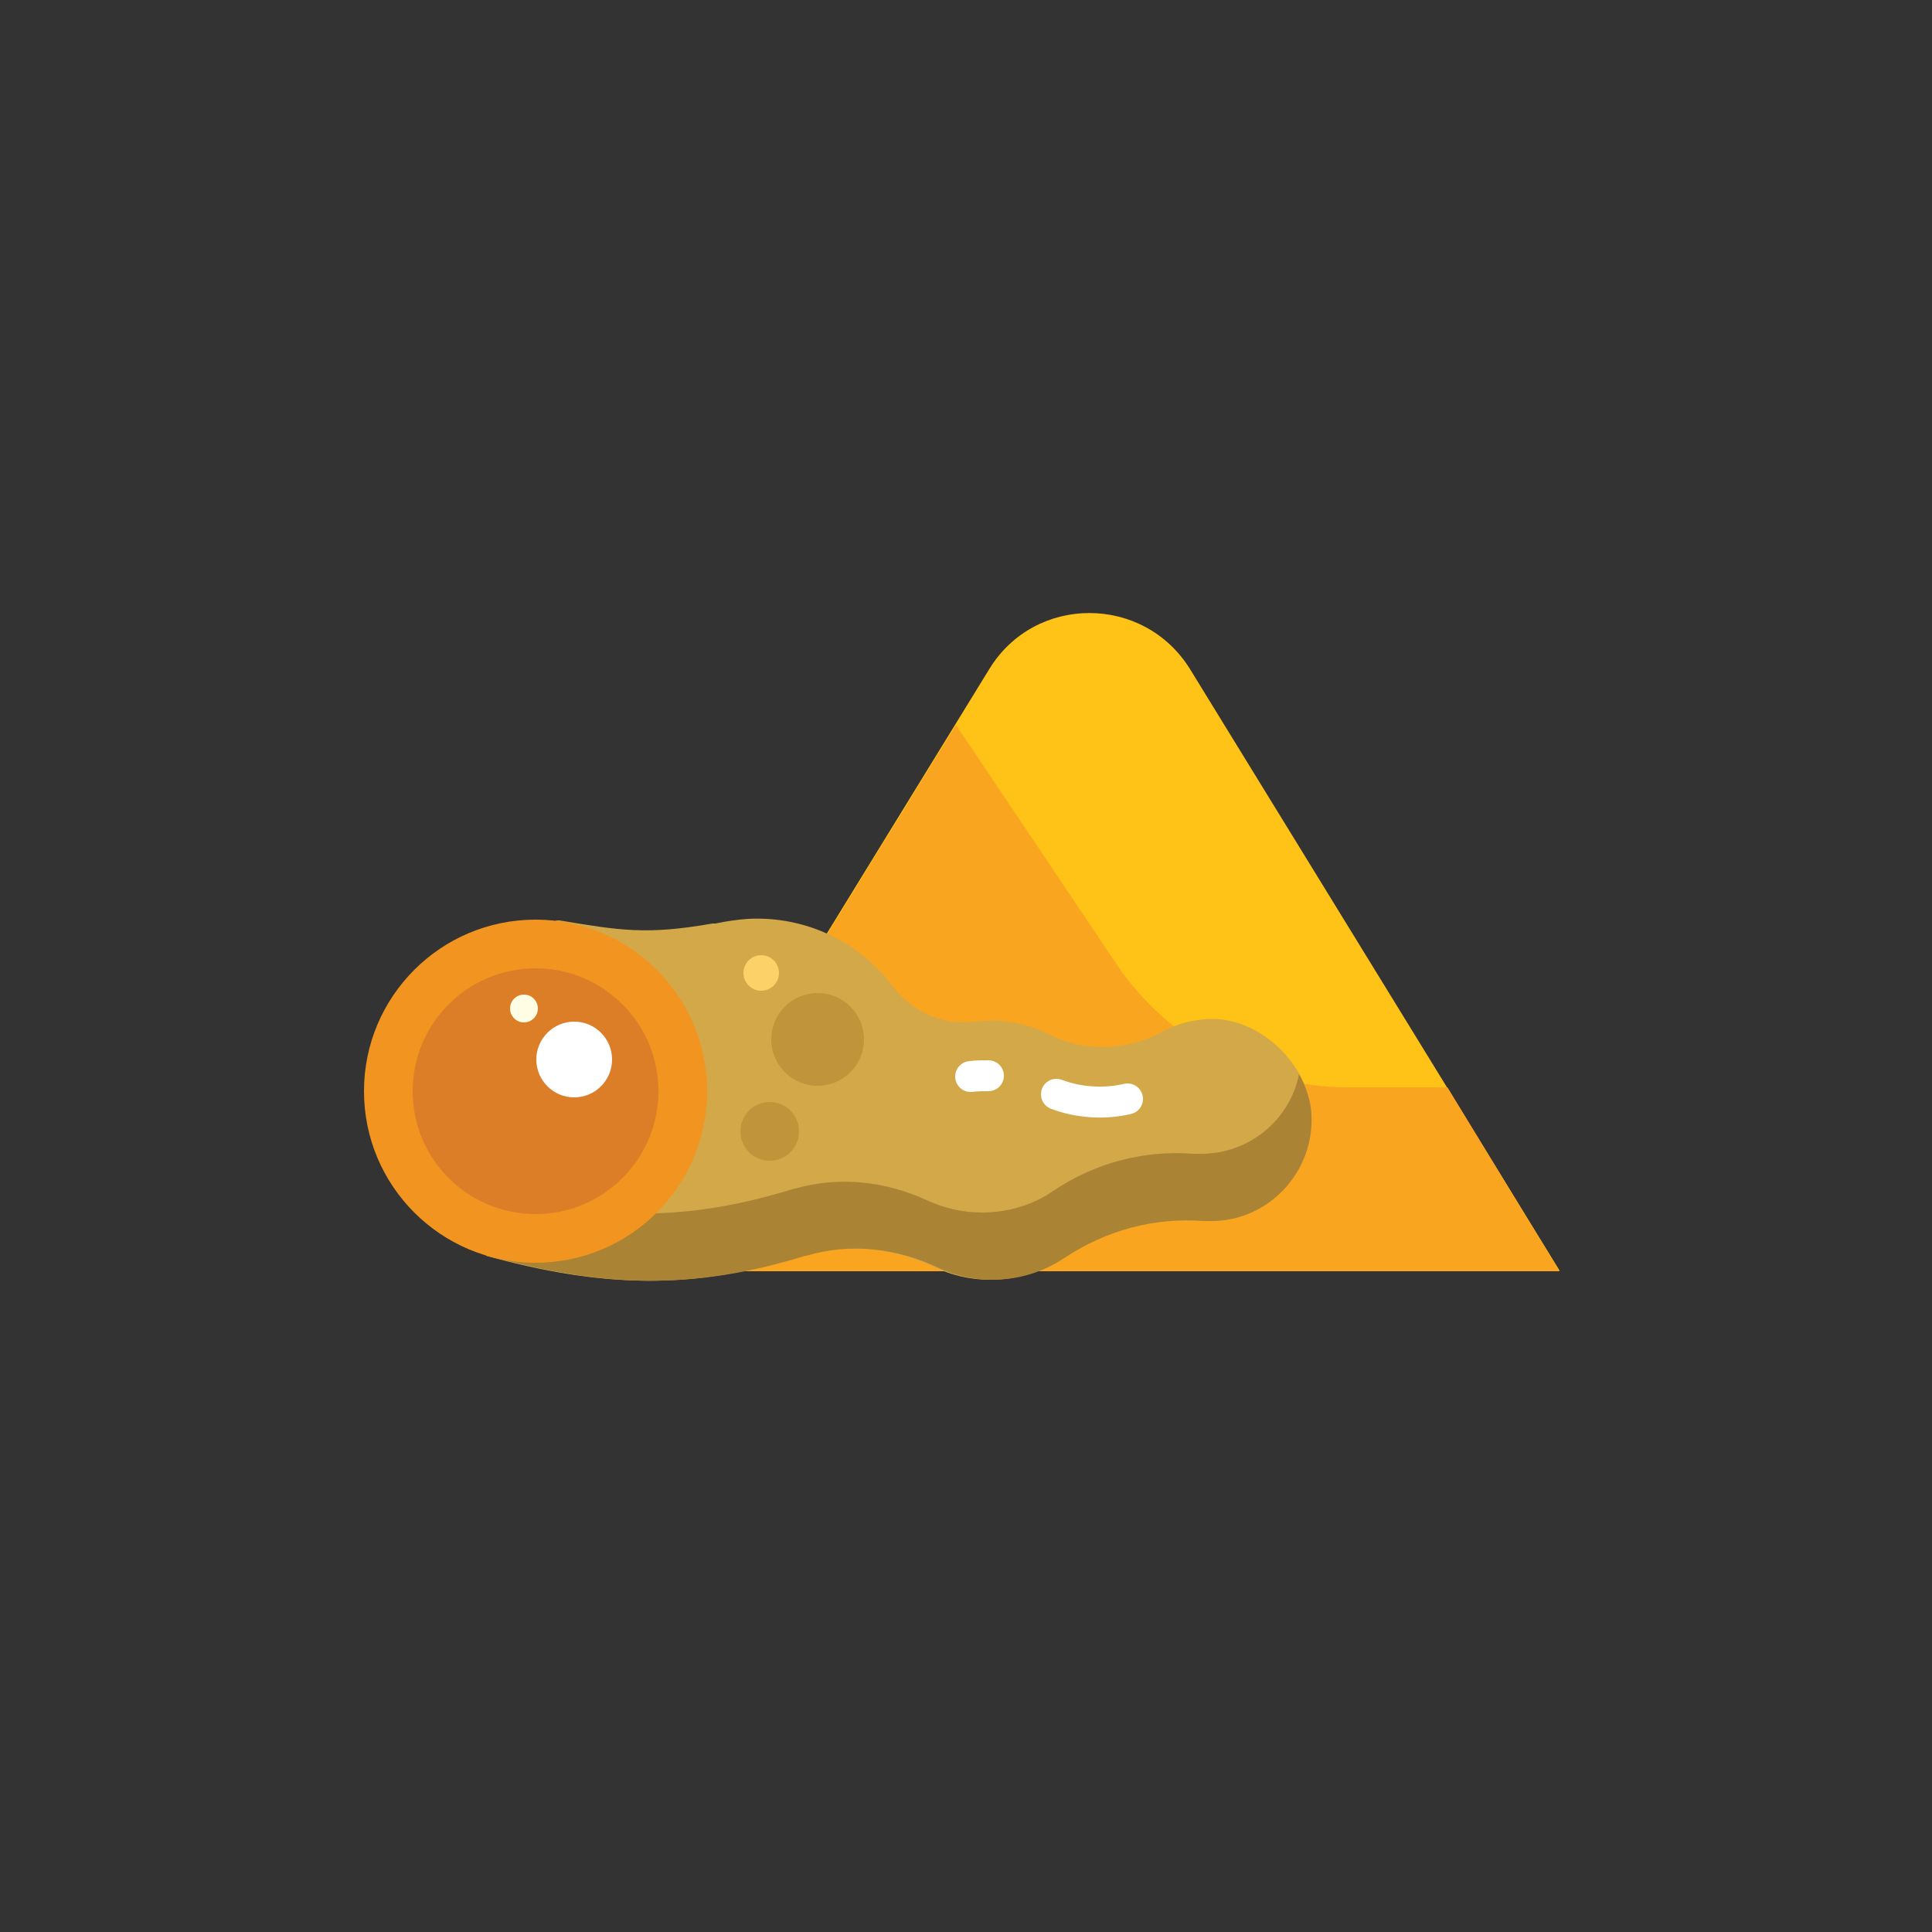 <?xml version="1.0" encoding="utf-8"?>
<!-- Generator: Adobe Illustrator 24.0.3, SVG Export Plug-In . SVG Version: 6.00 Build 0)  -->
<svg version="1.1" xmlns="http://www.w3.org/2000/svg" xmlns:xlink="http://www.w3.org/1999/xlink" x="0px" y="0px"
	 viewBox="0 0 250 250" enable-background="new 0 0 250 250" xml:space="preserve">
<rect x="0" y="0" width="250" height="250" fill="#333333" stroke="none"/>
<g id="baselines" display="none">
	<g display="inline" opacity="0.2">
		<line fill="none" stroke="#FF0000" stroke-width="0.5" stroke-miterlimit="10" x1="-14.5" y1="164.5" x2="264.5" y2="164.5"/>
	</g>
	<g display="inline" opacity="0.2">
		<g>
			
				<line fill="none" stroke="#FF0000" stroke-width="0.5" stroke-miterlimit="10" stroke-dasharray="3.986,5.978" x1="-6" y1="80.5" x2="260" y2="80.5"/>
		</g>
	</g>
	<g display="inline" opacity="0.2">
		<g>
			
				<line fill="none" stroke="#FF0000" stroke-width="0.5" stroke-miterlimit="10" stroke-dasharray="3.986,5.978" x1="125.5" y1="-1" x2="125.5" y2="265"/>
		</g>
	</g>
</g>
<g id="icon">
	<path fill="#FFC216" d="M80.2,164.4l47.8-77.8c5.9-9.7,20-9.7,26,0l47.8,77.8H80.2z"/>
	<path fill="#FAA520" d="M187.3,140.7h-12.9c-12,0-23.2-6-29.9-15.9l-20.8-31l-43.5,70.7l121.6,0L187.3,140.7z"/>
	<path fill="#D3A849" d="M169.7,144.2c-0.3-6-5.8-11.7-11.8-12.3c-2.7-0.2-5.3,0.4-7.5,1.6c-4.5,2.5-10.1,2.7-14.7,0.3
		c-2-1-4.2-1.6-6.6-1.7c-1-0.1-2.1,0-3.1,0.1c-4.1,0.5-8-1.3-10.5-4.6c-4.2-5.6-11.1-9.1-18.7-8.7c-1.4,0.1-2.8,0.3-4.2,0.6
		c-0.1,0-0.3,0-0.4,0c-8.5,1.5-12,0.9-19.8-0.4c-1.1-0.2-2.4,2.1-3.5,1.9l-6,41.5c15,4.1,26.4,4.5,41,0c0,0,0.1,0,0.1,0
		c5.7-1.7,11.7-1,17,1.5c2.1,1,4.5,1.6,7.1,1.6c3.4,0,6.6-1,9.3-2.8c5.4-3.6,11.7-5.3,18.1-4.8c0.3,0,0.7,0,1,0
		C164.1,158,170.1,151.7,169.7,144.2z"/>
	<path fill="none" stroke="#FFFFFF" stroke-width="4" stroke-linecap="round" stroke-miterlimit="10" d="M127.9,139.2
		c-0.8,0-1.5,0-2.3,0.1"/>
	<path fill="none" stroke="#FFFFFF" stroke-width="4" stroke-linecap="round" stroke-miterlimit="10" d="M145.9,142.2
		c-3,0.7-6.3,0.5-9.2-0.6"/>
	<path fill="#AB8334" d="M169.7,144.2c-0.1-1.8-0.7-3.6-1.6-5.2c-1.2,5.9-6.4,10.3-12.7,10.3c-0.3,0-0.7,0-1,0
		c-6.4-0.5-12.8,1.2-18.1,4.8c-2.6,1.8-5.8,2.8-9.3,2.8c-2.5,0-4.9-0.6-7.1-1.6c-5.4-2.5-11.4-3.1-17-1.5c0,0-0.1,0-0.1,0
		c-13.8,4.3-24.7,4.1-38.5,0.7l-1.1,8c15,4.1,26.4,4.5,41,0c0,0,0.1,0,0.1,0c5.7-1.7,11.7-1,17,1.5c2.1,1,4.5,1.6,7.1,1.6
		c3.4,0,6.6-1,9.3-2.8c5.4-3.6,11.7-5.3,18.1-4.8c0.3,0,0.7,0,1,0C164.1,158,170.1,151.7,169.7,144.2z"/>
	<circle fill="#F19520" cx="69.3" cy="141.2" r="22.2"/>
	<circle fill="#DC7D27" cx="69.3" cy="141.2" r="15.9"/>
	<circle fill="#C0943B" cx="105.8" cy="134.5" r="6"/>
	<circle fill="#C0943B" cx="99.6" cy="146.4" r="3.8"/>
	<circle fill="#FCD167" cx="98.5" cy="125.9" r="2.3"/>
	<circle fill="#FFFFFF" cx="74.3" cy="137.1" r="4.9"/>
	<circle fill="#FFFDE3" cx="67.8" cy="130.5" r="1.8"/>
</g>
</svg>
